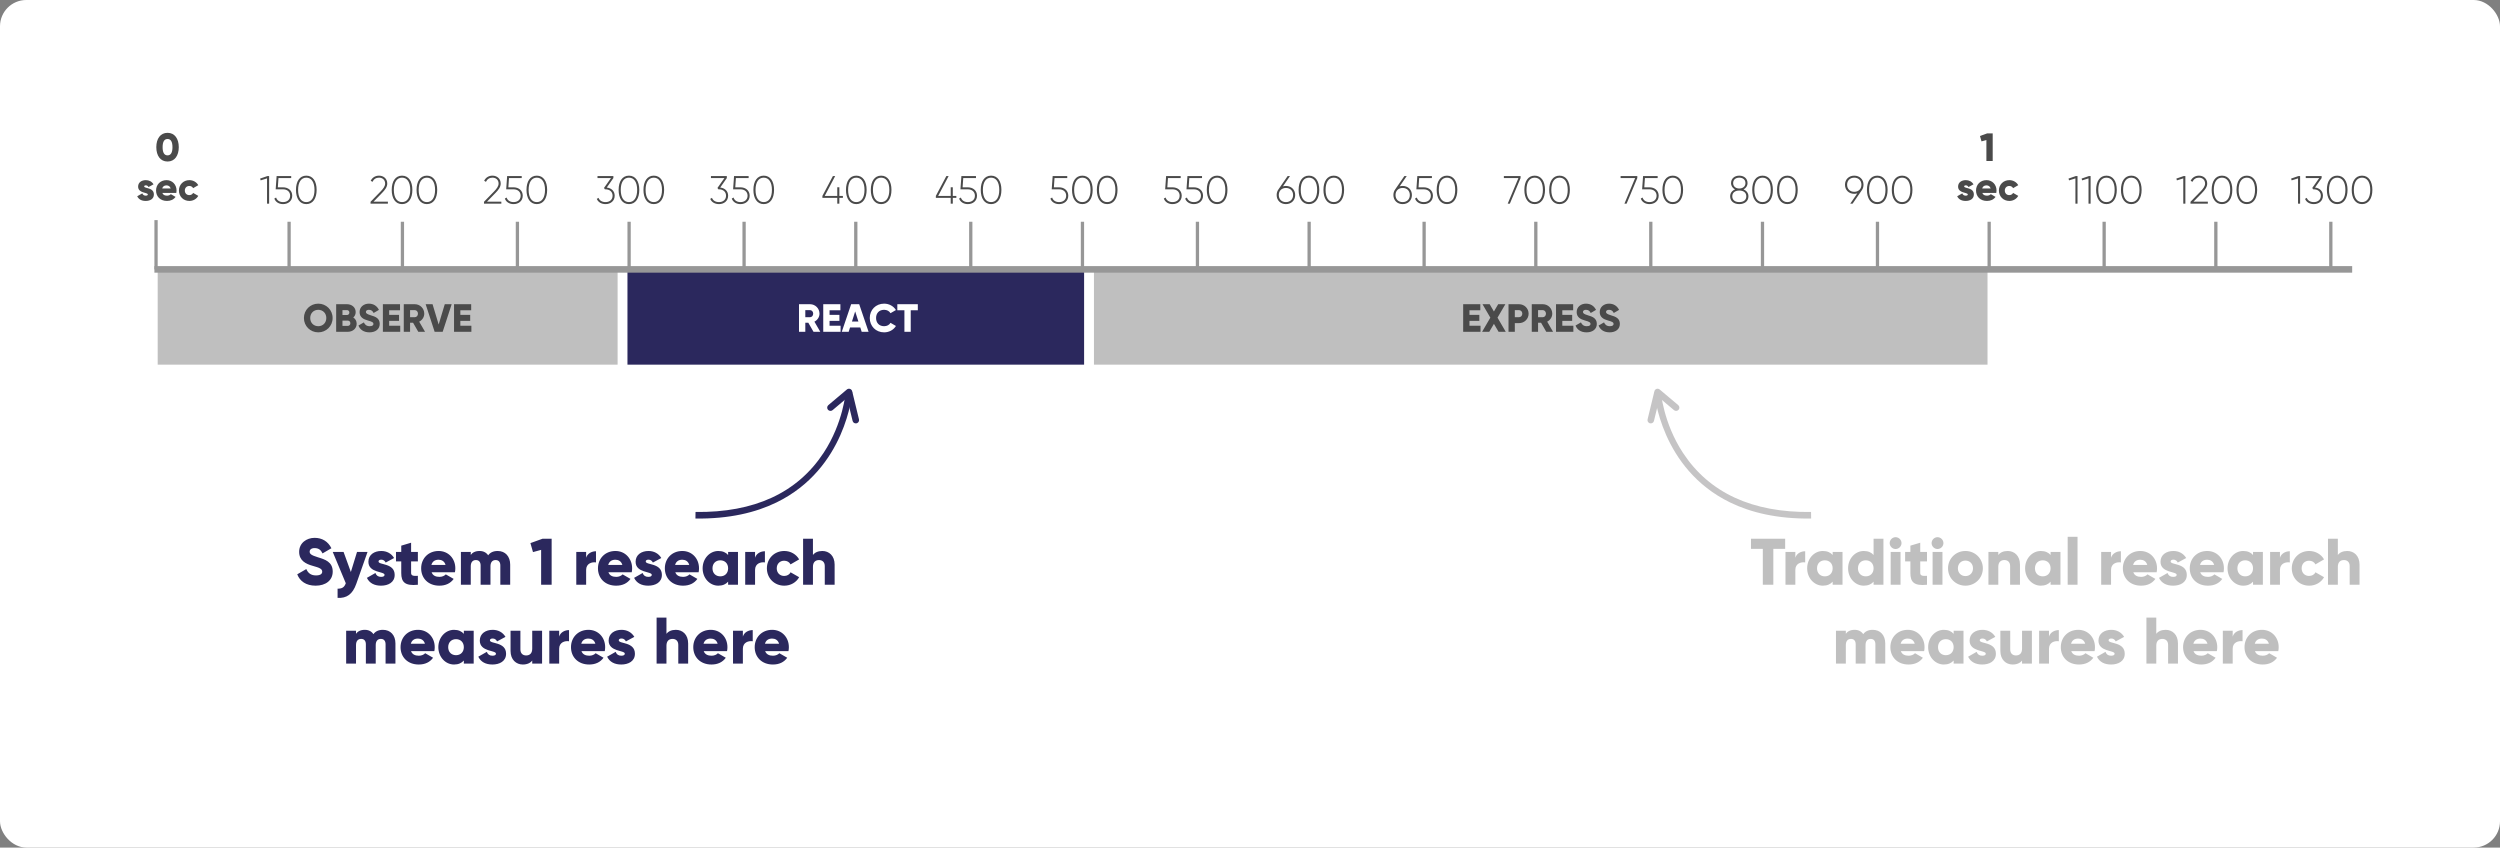<?xml version="1.0" encoding="UTF-8"?>
<svg width="761px" height="258px" viewBox="0 0 761 258" version="1.1" xmlns="http://www.w3.org/2000/svg" xmlns:xlink="http://www.w3.org/1999/xlink">
    <rect x="0" y="0" width="761" height="258" fill="#808080" stroke="none"/>
    <!-- Generator: Sketch 62 (91390) - https://sketch.com -->
    <title>Group 4</title>
    <desc>Created with Sketch.</desc>
    <g id="Page-1" stroke="none" stroke-width="1" fill="none" fill-rule="evenodd">
        <g id="Group-4">
            <rect id="Rectangle" fill="#FFFFFF" x="0" y="0" width="761" height="258" rx="8"></rect>
            <rect id="Rectangle" fill="#BFBFBF" x="48" y="82" width="140" height="29"></rect>
            <rect id="Rectangle" fill="#2B285D" x="191" y="82" width="139" height="29"></rect>
            <rect id="Rectangle" fill="#BFBFBF" x="333" y="82" width="272" height="29"></rect>
            <line x1="48" y1="82" x2="715" y2="82" id="Line" stroke="#979797" stroke-width="2" stroke-linecap="square"></line>
            <line x1="47.5" y1="81.5" x2="47.5" y2="67.5" id="Line-2" stroke="#979797" stroke-linecap="square"></line>
            <line x1="88" y1="82" x2="88" y2="68" id="Line-2-Copy" stroke="#979797" stroke-linecap="square"></line>
            <line x1="122.5" y1="82" x2="122.5" y2="68" id="Line-2-Copy-2" stroke="#979797" stroke-linecap="square"></line>
            <line x1="157.5" y1="82" x2="157.5" y2="68" id="Line-2-Copy-3" stroke="#979797" stroke-linecap="square"></line>
            <line x1="191.5" y1="82" x2="191.5" y2="68" id="Line-2-Copy-4" stroke="#979797" stroke-linecap="square"></line>
            <line x1="226.5" y1="82" x2="226.5" y2="68" id="Line-2-Copy-5" stroke="#979797" stroke-linecap="square"></line>
            <line x1="260.5" y1="82" x2="260.5" y2="68" id="Line-2-Copy-6" stroke="#979797" stroke-linecap="square"></line>
            <line x1="295.5" y1="82" x2="295.5" y2="68" id="Line-2-Copy-7" stroke="#979797" stroke-linecap="square"></line>
            <line x1="329.5" y1="82" x2="329.5" y2="68" id="Line-2-Copy-8" stroke="#979797" stroke-linecap="square"></line>
            <line x1="364.5" y1="82" x2="364.5" y2="68" id="Line-2-Copy-9" stroke="#979797" stroke-linecap="square"></line>
            <line x1="398.5" y1="82" x2="398.5" y2="68" id="Line-2-Copy-10" stroke="#979797" stroke-linecap="square"></line>
            <line x1="433.5" y1="82" x2="433.5" y2="68" id="Line-2-Copy-11" stroke="#979797" stroke-linecap="square"></line>
            <line x1="467.5" y1="82" x2="467.5" y2="68" id="Line-2-Copy-12" stroke="#979797" stroke-linecap="square"></line>
            <line x1="502.5" y1="82" x2="502.5" y2="68" id="Line-2-Copy-13" stroke="#979797" stroke-linecap="square"></line>
            <line x1="536.5" y1="82" x2="536.5" y2="68" id="Line-2-Copy-14" stroke="#979797" stroke-linecap="square"></line>
            <line x1="571.5" y1="82" x2="571.5" y2="68" id="Line-2-Copy-15" stroke="#979797" stroke-linecap="square"></line>
            <line x1="605.5" y1="82" x2="605.5" y2="68" id="Line-2-Copy-16" stroke="#979797" stroke-linecap="square"></line>
            <line x1="640.5" y1="82" x2="640.5" y2="68" id="Line-2-Copy-17" stroke="#979797" stroke-linecap="square"></line>
            <line x1="674.5" y1="82" x2="674.5" y2="68" id="Line-2-Copy-18" stroke="#979797" stroke-linecap="square"></line>
            <line x1="709.5" y1="82" x2="709.5" y2="68" id="Line-2-Copy-19" stroke="#979797" stroke-linecap="square"></line>
            <path d="M51,49.168 C53.172,49.168 54.42,47.392 54.42,44.8 C54.42,42.208 53.172,40.432 51,40.432 C48.828,40.432 47.58,42.208 47.58,44.8 C47.58,47.392 48.828,49.168 51,49.168 Z M51,47.296 C49.992,47.296 49.5,46.42 49.5,44.8 C49.5,43.18 49.992,42.304 51,42.304 C52.008,42.304 52.5,43.18 52.5,44.8 C52.5,46.42 52.008,47.296 51,47.296 Z M44.346,61.168 C45.642,61.168 46.842,60.58 46.842,59.2 C46.842,56.98 43.89,57.436 43.89,56.752 C43.89,56.536 44.082,56.416 44.394,56.416 C44.79,56.416 45.03,56.632 45.198,56.944 L46.734,56.116 C46.23,55.264 45.366,54.832 44.394,54.832 C43.146,54.832 42.042,55.492 42.042,56.8 C42.042,58.876 44.994,58.528 44.994,59.188 C44.994,59.428 44.778,59.56 44.346,59.56 C43.818,59.56 43.482,59.308 43.326,58.852 L41.766,59.74 C42.234,60.712 43.146,61.168 44.346,61.168 Z M50.826,61.168 C51.966,61.168 52.854,60.748 53.442,59.932 L52.002,59.104 C51.762,59.368 51.342,59.56 50.85,59.56 C50.19,59.56 49.638,59.344 49.41,58.72 L53.67,58.72 C53.718,58.492 53.742,58.252 53.742,58 C53.742,56.188 52.446,54.832 50.694,54.832 C48.798,54.832 47.502,56.212 47.502,58 C47.502,59.788 48.774,61.168 50.826,61.168 Z M51.954,57.376 L49.374,57.376 C49.542,56.764 49.998,56.428 50.682,56.428 C51.222,56.428 51.762,56.68 51.954,57.376 Z M57.642,61.168 C58.818,61.168 59.838,60.556 60.354,59.62 L58.782,58.72 C58.59,59.14 58.146,59.392 57.618,59.392 C56.838,59.392 56.262,58.828 56.262,58 C56.262,57.172 56.838,56.608 57.618,56.608 C58.146,56.608 58.578,56.86 58.782,57.28 L60.354,56.368 C59.838,55.444 58.806,54.832 57.642,54.832 C55.818,54.832 54.462,56.212 54.462,58 C54.462,59.788 55.818,61.168 57.642,61.168 Z" id="0sec" fill="#4A4A4A" fill-rule="nonzero"></path>
            <path d="M81.922,62 L81.922,53.6 L81.382,53.6 L79.186,54.356 L79.342,54.908 L81.286,54.296 L81.286,62 L81.922,62 Z M86.158,62.132 C87.67,62.132 88.954,61.196 88.954,59.576 C88.954,57.956 87.67,57.02 86.158,57.02 L84.574,57.02 L84.766,54.2 L88.642,54.2 L88.642,53.6 L84.202,53.6 L83.914,57.632 L86.158,57.632 C87.406,57.632 88.318,58.364 88.318,59.576 C88.318,60.788 87.406,61.52 86.158,61.52 C85.126,61.52 84.322,61.028 84.046,60.128 L83.506,60.44 C83.89,61.544 84.958,62.132 86.158,62.132 Z M93.238,62.132 C95.254,62.132 96.382,60.392 96.382,57.8 C96.382,55.208 95.254,53.468 93.238,53.468 C91.222,53.468 90.094,55.208 90.094,57.8 C90.094,60.392 91.222,62.132 93.238,62.132 Z M93.238,61.52 C91.678,61.52 90.742,60.152 90.742,57.8 C90.742,55.448 91.678,54.08 93.238,54.08 C94.798,54.08 95.734,55.448 95.734,57.8 C95.734,60.152 94.798,61.52 93.238,61.52 Z" id="150" fill="#4A4A4A" fill-rule="nonzero"></path>
            <path d="M118.074,62 L118.074,61.388 L113.706,61.388 L116.31,58.712 C117.162,57.848 117.882,56.924 117.882,55.88 C117.882,54.32 116.67,53.468 115.386,53.468 C114.294,53.468 113.346,53.996 112.842,55.028 L113.382,55.352 C113.778,54.512 114.474,54.08 115.386,54.08 C116.406,54.08 117.234,54.728 117.234,55.88 C117.234,56.708 116.61,57.5 115.878,58.256 L112.794,61.424 L112.794,62 L118.074,62 Z M122.382,62.132 C124.398,62.132 125.526,60.392 125.526,57.8 C125.526,55.208 124.398,53.468 122.382,53.468 C120.366,53.468 119.238,55.208 119.238,57.8 C119.238,60.392 120.366,62.132 122.382,62.132 Z M122.382,61.52 C120.822,61.52 119.886,60.152 119.886,57.8 C119.886,55.448 120.822,54.08 122.382,54.08 C123.942,54.08 124.878,55.448 124.878,57.8 C124.878,60.152 123.942,61.52 122.382,61.52 Z M129.942,62.132 C131.958,62.132 133.086,60.392 133.086,57.8 C133.086,55.208 131.958,53.468 129.942,53.468 C127.926,53.468 126.798,55.208 126.798,57.8 C126.798,60.392 127.926,62.132 129.942,62.132 Z M129.942,61.52 C128.382,61.52 127.446,60.152 127.446,57.8 C127.446,55.448 128.382,54.08 129.942,54.08 C131.502,54.08 132.438,55.448 132.438,57.8 C132.438,60.152 131.502,61.52 129.942,61.52 Z" id="200" fill="#4A4A4A" fill-rule="nonzero"></path>
            <path d="M152.608,62 L152.608,61.388 L148.24,61.388 L150.844,58.712 C151.696,57.848 152.416,56.924 152.416,55.88 C152.416,54.32 151.204,53.468 149.92,53.468 C148.828,53.468 147.88,53.996 147.376,55.028 L147.916,55.352 C148.312,54.512 149.008,54.08 149.92,54.08 C150.94,54.08 151.768,54.728 151.768,55.88 C151.768,56.708 151.144,57.5 150.412,58.256 L147.328,61.424 L147.328,62 L152.608,62 Z M156.328,62.132 C157.84,62.132 159.124,61.196 159.124,59.576 C159.124,57.956 157.84,57.02 156.328,57.02 L154.744,57.02 L154.936,54.2 L158.812,54.2 L158.812,53.6 L154.372,53.6 L154.084,57.632 L156.328,57.632 C157.576,57.632 158.488,58.364 158.488,59.576 C158.488,60.788 157.576,61.52 156.328,61.52 C155.296,61.52 154.492,61.028 154.216,60.128 L153.676,60.44 C154.06,61.544 155.128,62.132 156.328,62.132 Z M163.408,62.132 C165.424,62.132 166.552,60.392 166.552,57.8 C166.552,55.208 165.424,53.468 163.408,53.468 C161.392,53.468 160.264,55.208 160.264,57.8 C160.264,60.392 161.392,62.132 163.408,62.132 Z M163.408,61.52 C161.848,61.52 160.912,60.152 160.912,57.8 C160.912,55.448 161.848,54.08 163.408,54.08 C164.968,54.08 165.904,55.448 165.904,57.8 C165.904,60.152 164.968,61.52 163.408,61.52 Z" id="250" fill="#4A4A4A" fill-rule="nonzero"></path>
            <path d="M184.338,62.132 C185.826,62.132 187.11,61.196 187.11,59.576 C187.11,58.1 186.03,57.224 184.698,57.092 L186.714,54.2 L186.714,53.6 L181.878,53.6 L181.878,54.2 L185.982,54.2 L183.858,57.212 L184.134,57.632 L184.314,57.632 C185.562,57.632 186.474,58.364 186.474,59.576 C186.474,60.788 185.562,61.52 184.338,61.52 C183.282,61.52 182.502,61.064 182.19,60.224 L181.662,60.536 C182.07,61.568 183.114,62.132 184.338,62.132 Z M191.454,62.132 C193.47,62.132 194.598,60.392 194.598,57.8 C194.598,55.208 193.47,53.468 191.454,53.468 C189.438,53.468 188.31,55.208 188.31,57.8 C188.31,60.392 189.438,62.132 191.454,62.132 Z M191.454,61.52 C189.894,61.52 188.958,60.152 188.958,57.8 C188.958,55.448 189.894,54.08 191.454,54.08 C193.014,54.08 193.95,55.448 193.95,57.8 C193.95,60.152 193.014,61.52 191.454,61.52 Z M199.014,62.132 C201.03,62.132 202.158,60.392 202.158,57.8 C202.158,55.208 201.03,53.468 199.014,53.468 C196.998,53.468 195.87,55.208 195.87,57.8 C195.87,60.392 196.998,62.132 199.014,62.132 Z M199.014,61.52 C197.454,61.52 196.518,60.152 196.518,57.8 C196.518,55.448 197.454,54.08 199.014,54.08 C200.574,54.08 201.51,55.448 201.51,57.8 C201.51,60.152 200.574,61.52 199.014,61.52 Z" id="300" fill="#4A4A4A" fill-rule="nonzero"></path>
            <path d="M218.872,62.132 C220.36,62.132 221.644,61.196 221.644,59.576 C221.644,58.1 220.564,57.224 219.232,57.092 L221.248,54.2 L221.248,53.6 L216.412,53.6 L216.412,54.2 L220.516,54.2 L218.392,57.212 L218.668,57.632 L218.848,57.632 C220.096,57.632 221.008,58.364 221.008,59.576 C221.008,60.788 220.096,61.52 218.872,61.52 C217.816,61.52 217.036,61.064 216.724,60.224 L216.196,60.536 C216.604,61.568 217.648,62.132 218.872,62.132 Z M225.4,62.132 C226.912,62.132 228.196,61.196 228.196,59.576 C228.196,57.956 226.912,57.02 225.4,57.02 L223.816,57.02 L224.008,54.2 L227.884,54.2 L227.884,53.6 L223.444,53.6 L223.156,57.632 L225.4,57.632 C226.648,57.632 227.56,58.364 227.56,59.576 C227.56,60.788 226.648,61.52 225.4,61.52 C224.368,61.52 223.564,61.028 223.288,60.128 L222.748,60.44 C223.132,61.544 224.2,62.132 225.4,62.132 Z M232.48,62.132 C234.496,62.132 235.624,60.392 235.624,57.8 C235.624,55.208 234.496,53.468 232.48,53.468 C230.464,53.468 229.336,55.208 229.336,57.8 C229.336,60.392 230.464,62.132 232.48,62.132 Z M232.48,61.52 C230.92,61.52 229.984,60.152 229.984,57.8 C229.984,55.448 230.92,54.08 232.48,54.08 C234.04,54.08 234.976,55.448 234.976,57.8 C234.976,60.152 234.04,61.52 232.48,61.52 Z" id="350" fill="#4A4A4A" fill-rule="nonzero"></path>
            <path d="M255.498,62 L255.498,60.236 L256.578,60.236 L256.578,59.636 L255.498,59.636 L255.498,56.996 L254.862,56.996 L254.862,59.636 L251.046,59.636 L254.226,53.6 L253.53,53.6 L250.338,59.636 L250.338,60.236 L254.862,60.236 L254.862,62 L255.498,62 Z M260.658,62.132 C262.674,62.132 263.802,60.392 263.802,57.8 C263.802,55.208 262.674,53.468 260.658,53.468 C258.642,53.468 257.514,55.208 257.514,57.8 C257.514,60.392 258.642,62.132 260.658,62.132 Z M260.658,61.52 C259.098,61.52 258.162,60.152 258.162,57.8 C258.162,55.448 259.098,54.08 260.658,54.08 C262.218,54.08 263.154,55.448 263.154,57.8 C263.154,60.152 262.218,61.52 260.658,61.52 Z M268.218,62.132 C270.234,62.132 271.362,60.392 271.362,57.8 C271.362,55.208 270.234,53.468 268.218,53.468 C266.202,53.468 265.074,55.208 265.074,57.8 C265.074,60.392 266.202,62.132 268.218,62.132 Z M268.218,61.52 C266.658,61.52 265.722,60.152 265.722,57.8 C265.722,55.448 266.658,54.08 268.218,54.08 C269.778,54.08 270.714,55.448 270.714,57.8 C270.714,60.152 269.778,61.52 268.218,61.52 Z" id="400" fill="#4A4A4A" fill-rule="nonzero"></path>
            <path d="M290.032,62 L290.032,60.236 L291.112,60.236 L291.112,59.636 L290.032,59.636 L290.032,56.996 L289.396,56.996 L289.396,59.636 L285.58,59.636 L288.76,53.6 L288.064,53.6 L284.872,59.636 L284.872,60.236 L289.396,60.236 L289.396,62 L290.032,62 Z M294.604,62.132 C296.116,62.132 297.4,61.196 297.4,59.576 C297.4,57.956 296.116,57.02 294.604,57.02 L293.02,57.02 L293.212,54.2 L297.088,54.2 L297.088,53.6 L292.648,53.6 L292.36,57.632 L294.604,57.632 C295.852,57.632 296.764,58.364 296.764,59.576 C296.764,60.788 295.852,61.52 294.604,61.52 C293.572,61.52 292.768,61.028 292.492,60.128 L291.952,60.44 C292.336,61.544 293.404,62.132 294.604,62.132 Z M301.684,62.132 C303.7,62.132 304.828,60.392 304.828,57.8 C304.828,55.208 303.7,53.468 301.684,53.468 C299.668,53.468 298.54,55.208 298.54,57.8 C298.54,60.392 299.668,62.132 301.684,62.132 Z M301.684,61.52 C300.124,61.52 299.188,60.152 299.188,57.8 C299.188,55.448 300.124,54.08 301.684,54.08 C303.244,54.08 304.18,55.448 304.18,57.8 C304.18,60.152 303.244,61.52 301.684,61.52 Z" id="450" fill="#4A4A4A" fill-rule="nonzero"></path>
            <path d="M322.386,62.132 C323.898,62.132 325.182,61.196 325.182,59.576 C325.182,57.956 323.898,57.02 322.386,57.02 L320.802,57.02 L320.994,54.2 L324.87,54.2 L324.87,53.6 L320.43,53.6 L320.142,57.632 L322.386,57.632 C323.634,57.632 324.546,58.364 324.546,59.576 C324.546,60.788 323.634,61.52 322.386,61.52 C321.354,61.52 320.55,61.028 320.274,60.128 L319.734,60.44 C320.118,61.544 321.186,62.132 322.386,62.132 Z M329.466,62.132 C331.482,62.132 332.61,60.392 332.61,57.8 C332.61,55.208 331.482,53.468 329.466,53.468 C327.45,53.468 326.322,55.208 326.322,57.8 C326.322,60.392 327.45,62.132 329.466,62.132 Z M329.466,61.52 C327.906,61.52 326.97,60.152 326.97,57.8 C326.97,55.448 327.906,54.08 329.466,54.08 C331.026,54.08 331.962,55.448 331.962,57.8 C331.962,60.152 331.026,61.52 329.466,61.52 Z M337.026,62.132 C339.042,62.132 340.17,60.392 340.17,57.8 C340.17,55.208 339.042,53.468 337.026,53.468 C335.01,53.468 333.882,55.208 333.882,57.8 C333.882,60.392 335.01,62.132 337.026,62.132 Z M337.026,61.52 C335.466,61.52 334.53,60.152 334.53,57.8 C334.53,55.448 335.466,54.08 337.026,54.08 C338.586,54.08 339.522,55.448 339.522,57.8 C339.522,60.152 338.586,61.52 337.026,61.52 Z" id="500" fill="#4A4A4A" fill-rule="nonzero"></path>
            <path d="M356.92,62.132 C358.432,62.132 359.716,61.196 359.716,59.576 C359.716,57.956 358.432,57.02 356.92,57.02 L355.336,57.02 L355.528,54.2 L359.404,54.2 L359.404,53.6 L354.964,53.6 L354.676,57.632 L356.92,57.632 C358.168,57.632 359.08,58.364 359.08,59.576 C359.08,60.788 358.168,61.52 356.92,61.52 C355.888,61.52 355.084,61.028 354.808,60.128 L354.268,60.44 C354.652,61.544 355.72,62.132 356.92,62.132 Z M363.412,62.132 C364.924,62.132 366.208,61.196 366.208,59.576 C366.208,57.956 364.924,57.02 363.412,57.02 L361.828,57.02 L362.02,54.2 L365.896,54.2 L365.896,53.6 L361.456,53.6 L361.168,57.632 L363.412,57.632 C364.66,57.632 365.572,58.364 365.572,59.576 C365.572,60.788 364.66,61.52 363.412,61.52 C362.38,61.52 361.576,61.028 361.3,60.128 L360.76,60.44 C361.144,61.544 362.212,62.132 363.412,62.132 Z M370.492,62.132 C372.508,62.132 373.636,60.392 373.636,57.8 C373.636,55.208 372.508,53.468 370.492,53.468 C368.476,53.468 367.348,55.208 367.348,57.8 C367.348,60.392 368.476,62.132 370.492,62.132 Z M370.492,61.52 C368.932,61.52 367.996,60.152 367.996,57.8 C367.996,55.448 368.932,54.08 370.492,54.08 C372.052,54.08 372.988,55.448 372.988,57.8 C372.988,60.152 372.052,61.52 370.492,61.52 Z" id="550" fill="#4A4A4A" fill-rule="nonzero"></path>
            <path d="M391.434,62.132 C393.066,62.132 394.254,61.004 394.254,59.372 C394.254,57.728 393.066,56.6 391.434,56.6 C391.11,56.6 390.81,56.648 390.522,56.732 L392.67,53.6 L391.95,53.6 L389.13,57.692 C388.806,58.148 388.614,58.712 388.614,59.372 C388.614,61.004 389.802,62.132 391.434,62.132 Z M391.434,61.52 C390.102,61.52 389.262,60.62 389.262,59.372 C389.262,58.112 390.102,57.212 391.434,57.212 C392.766,57.212 393.618,58.112 393.618,59.372 C393.618,60.62 392.766,61.52 391.434,61.52 Z M398.442,62.132 C400.458,62.132 401.586,60.392 401.586,57.8 C401.586,55.208 400.458,53.468 398.442,53.468 C396.426,53.468 395.298,55.208 395.298,57.8 C395.298,60.392 396.426,62.132 398.442,62.132 Z M398.442,61.52 C396.882,61.52 395.946,60.152 395.946,57.8 C395.946,55.448 396.882,54.08 398.442,54.08 C400.002,54.08 400.938,55.448 400.938,57.8 C400.938,60.152 400.002,61.52 398.442,61.52 Z M406.002,62.132 C408.018,62.132 409.146,60.392 409.146,57.8 C409.146,55.208 408.018,53.468 406.002,53.468 C403.986,53.468 402.858,55.208 402.858,57.8 C402.858,60.392 403.986,62.132 406.002,62.132 Z M406.002,61.52 C404.442,61.52 403.506,60.152 403.506,57.8 C403.506,55.448 404.442,54.08 406.002,54.08 C407.562,54.08 408.498,55.448 408.498,57.8 C408.498,60.152 407.562,61.52 406.002,61.52 Z" id="600" fill="#4A4A4A" fill-rule="nonzero"></path>
            <path d="M426.968,62.132 C428.6,62.132 429.788,61.004 429.788,59.372 C429.788,57.728 428.6,56.6 426.968,56.6 C426.644,56.6 426.344,56.648 426.056,56.732 L428.204,53.6 L427.484,53.6 L424.664,57.692 C424.34,58.148 424.148,58.712 424.148,59.372 C424.148,61.004 425.336,62.132 426.968,62.132 Z M426.968,61.52 C425.636,61.52 424.796,60.62 424.796,59.372 C424.796,58.112 425.636,57.212 426.968,57.212 C428.3,57.212 429.152,58.112 429.152,59.372 C429.152,60.62 428.3,61.52 426.968,61.52 Z M433.388,62.132 C434.9,62.132 436.184,61.196 436.184,59.576 C436.184,57.956 434.9,57.02 433.388,57.02 L431.804,57.02 L431.996,54.2 L435.872,54.2 L435.872,53.6 L431.432,53.6 L431.144,57.632 L433.388,57.632 C434.636,57.632 435.548,58.364 435.548,59.576 C435.548,60.788 434.636,61.52 433.388,61.52 C432.356,61.52 431.552,61.028 431.276,60.128 L430.736,60.44 C431.12,61.544 432.188,62.132 433.388,62.132 Z M440.468,62.132 C442.484,62.132 443.612,60.392 443.612,57.8 C443.612,55.208 442.484,53.468 440.468,53.468 C438.452,53.468 437.324,55.208 437.324,57.8 C437.324,60.392 438.452,62.132 440.468,62.132 Z M440.468,61.52 C438.908,61.52 437.972,60.152 437.972,57.8 C437.972,55.448 438.908,54.08 440.468,54.08 C442.028,54.08 442.964,55.448 442.964,57.8 C442.964,60.152 442.028,61.52 440.468,61.52 Z" id="650" fill="#4A4A4A" fill-rule="nonzero"></path>
            <path d="M459.6,62 L462.864,54.2 L462.864,53.6 L457.776,53.6 L457.776,54.2 L462.204,54.2 L458.94,62 L459.6,62 Z M467.16,62.132 C469.176,62.132 470.304,60.392 470.304,57.8 C470.304,55.208 469.176,53.468 467.16,53.468 C465.144,53.468 464.016,55.208 464.016,57.8 C464.016,60.392 465.144,62.132 467.16,62.132 Z M467.16,61.52 C465.6,61.52 464.664,60.152 464.664,57.8 C464.664,55.448 465.6,54.08 467.16,54.08 C468.72,54.08 469.656,55.448 469.656,57.8 C469.656,60.152 468.72,61.52 467.16,61.52 Z M474.72,62.132 C476.736,62.132 477.864,60.392 477.864,57.8 C477.864,55.208 476.736,53.468 474.72,53.468 C472.704,53.468 471.576,55.208 471.576,57.8 C471.576,60.392 472.704,62.132 474.72,62.132 Z M474.72,61.52 C473.16,61.52 472.224,60.152 472.224,57.8 C472.224,55.448 473.16,54.08 474.72,54.08 C476.28,54.08 477.216,55.448 477.216,57.8 C477.216,60.152 476.28,61.52 474.72,61.52 Z" id="700" fill="#4A4A4A" fill-rule="nonzero"></path>
            <path d="M495.134,62 L498.398,54.2 L498.398,53.6 L493.31,53.6 L493.31,54.2 L497.738,54.2 L494.474,62 L495.134,62 Z M502.106,62.132 C503.618,62.132 504.902,61.196 504.902,59.576 C504.902,57.956 503.618,57.02 502.106,57.02 L500.522,57.02 L500.714,54.2 L504.59,54.2 L504.59,53.6 L500.15,53.6 L499.862,57.632 L502.106,57.632 C503.354,57.632 504.266,58.364 504.266,59.576 C504.266,60.788 503.354,61.52 502.106,61.52 C501.074,61.52 500.27,61.028 499.994,60.128 L499.454,60.44 C499.838,61.544 500.906,62.132 502.106,62.132 Z M509.186,62.132 C511.202,62.132 512.33,60.392 512.33,57.8 C512.33,55.208 511.202,53.468 509.186,53.468 C507.17,53.468 506.042,55.208 506.042,57.8 C506.042,60.392 507.17,62.132 509.186,62.132 Z M509.186,61.52 C507.626,61.52 506.69,60.152 506.69,57.8 C506.69,55.448 507.626,54.08 509.186,54.08 C510.746,54.08 511.682,55.448 511.682,57.8 C511.682,60.152 510.746,61.52 509.186,61.52 Z" id="750" fill="#4A4A4A" fill-rule="nonzero"></path>
            <path d="M529.44,62.132 C531.012,62.132 532.224,61.28 532.224,59.756 C532.224,58.772 531.624,58.016 530.724,57.656 C531.444,57.296 531.948,56.624 531.948,55.736 C531.948,54.248 530.76,53.468 529.44,53.468 C528.12,53.468 526.932,54.248 526.932,55.736 C526.932,56.624 527.436,57.296 528.156,57.656 C527.256,58.016 526.656,58.772 526.656,59.756 C526.656,61.28 527.868,62.132 529.44,62.132 Z M529.44,57.38 C528.384,57.38 527.568,56.768 527.568,55.736 C527.568,54.656 528.384,54.08 529.44,54.08 C530.496,54.08 531.312,54.656 531.312,55.736 C531.312,56.768 530.496,57.38 529.44,57.38 Z M529.44,61.52 C528.132,61.52 527.304,60.872 527.304,59.756 C527.304,58.652 528.132,58.004 529.44,58.004 C530.748,58.004 531.576,58.652 531.576,59.756 C531.576,60.872 530.748,61.52 529.44,61.52 Z M536.52,62.132 C538.536,62.132 539.664,60.392 539.664,57.8 C539.664,55.208 538.536,53.468 536.52,53.468 C534.504,53.468 533.376,55.208 533.376,57.8 C533.376,60.392 534.504,62.132 536.52,62.132 Z M536.52,61.52 C534.96,61.52 534.024,60.152 534.024,57.8 C534.024,55.448 534.96,54.08 536.52,54.08 C538.08,54.08 539.016,55.448 539.016,57.8 C539.016,60.152 538.08,61.52 536.52,61.52 Z M544.08,62.132 C546.096,62.132 547.224,60.392 547.224,57.8 C547.224,55.208 546.096,53.468 544.08,53.468 C542.064,53.468 540.936,55.208 540.936,57.8 C540.936,60.392 542.064,62.132 544.08,62.132 Z M544.08,61.52 C542.52,61.52 541.584,60.152 541.584,57.8 C541.584,55.448 542.52,54.08 544.08,54.08 C545.64,54.08 546.576,55.448 546.576,57.8 C546.576,60.152 545.64,61.52 544.08,61.52 Z" id="800" fill="#4A4A4A" fill-rule="nonzero"></path>
            <path d="M563.93,62 L566.738,57.908 C567.062,57.452 567.254,56.888 567.254,56.228 C567.254,54.596 566.066,53.468 564.434,53.468 C562.802,53.468 561.614,54.596 561.614,56.228 C561.614,57.872 562.802,59 564.434,59 C564.758,59 565.07,58.952 565.358,58.868 L563.21,62 L563.93,62 Z M564.434,58.388 C563.102,58.388 562.262,57.488 562.262,56.228 C562.262,54.98 563.102,54.08 564.434,54.08 C565.766,54.08 566.618,54.98 566.618,56.228 C566.618,57.488 565.766,58.388 564.434,58.388 Z M571.442,62.132 C573.458,62.132 574.586,60.392 574.586,57.8 C574.586,55.208 573.458,53.468 571.442,53.468 C569.426,53.468 568.298,55.208 568.298,57.8 C568.298,60.392 569.426,62.132 571.442,62.132 Z M571.442,61.52 C569.882,61.52 568.946,60.152 568.946,57.8 C568.946,55.448 569.882,54.08 571.442,54.08 C573.002,54.08 573.938,55.448 573.938,57.8 C573.938,60.152 573.002,61.52 571.442,61.52 Z M579.002,62.132 C581.018,62.132 582.146,60.392 582.146,57.8 C582.146,55.208 581.018,53.468 579.002,53.468 C576.986,53.468 575.858,55.208 575.858,57.8 C575.858,60.392 576.986,62.132 579.002,62.132 Z M579.002,61.52 C577.442,61.52 576.506,60.152 576.506,57.8 C576.506,55.448 577.442,54.08 579.002,54.08 C580.562,54.08 581.498,55.448 581.498,57.8 C581.498,60.152 580.562,61.52 579.002,61.52 Z" id="900" fill="#4A4A4A" fill-rule="nonzero"></path>
            <path d="M606.578,49 L606.578,40.6 L604.898,40.6 L602.702,41.392 L603.17,43.036 L604.658,42.628 L604.658,49 L606.578,49 Z M598.346,61.168 C599.642,61.168 600.842,60.58 600.842,59.2 C600.842,56.98 597.89,57.436 597.89,56.752 C597.89,56.536 598.082,56.416 598.394,56.416 C598.79,56.416 599.03,56.632 599.198,56.944 L600.734,56.116 C600.23,55.264 599.366,54.832 598.394,54.832 C597.146,54.832 596.042,55.492 596.042,56.8 C596.042,58.876 598.994,58.528 598.994,59.188 C598.994,59.428 598.778,59.56 598.346,59.56 C597.818,59.56 597.482,59.308 597.326,58.852 L595.766,59.74 C596.234,60.712 597.146,61.168 598.346,61.168 Z M604.826,61.168 C605.966,61.168 606.854,60.748 607.442,59.932 L606.002,59.104 C605.762,59.368 605.342,59.56 604.85,59.56 C604.19,59.56 603.638,59.344 603.41,58.72 L607.67,58.72 C607.718,58.492 607.742,58.252 607.742,58 C607.742,56.188 606.446,54.832 604.694,54.832 C602.798,54.832 601.502,56.212 601.502,58 C601.502,59.788 602.774,61.168 604.826,61.168 Z M605.954,57.376 L603.374,57.376 C603.542,56.764 603.998,56.428 604.682,56.428 C605.222,56.428 605.762,56.68 605.954,57.376 Z M611.642,61.168 C612.818,61.168 613.838,60.556 614.354,59.62 L612.782,58.72 C612.59,59.14 612.146,59.392 611.618,59.392 C610.838,59.392 610.262,58.828 610.262,58 C610.262,57.172 610.838,56.608 611.618,56.608 C612.146,56.608 612.578,56.86 612.782,57.28 L614.354,56.368 C613.838,55.444 612.806,54.832 611.642,54.832 C609.818,54.832 608.462,56.212 608.462,58 C608.462,59.788 609.818,61.168 611.642,61.168 Z" id="1sec" fill="#4A4A4A" fill-rule="nonzero"></path>
            <path d="M632.396,62 L632.396,53.6 L631.856,53.6 L629.66,54.356 L629.816,54.908 L631.76,54.296 L631.76,62 L632.396,62 Z M636.38,62 L636.38,53.6 L635.84,53.6 L633.644,54.356 L633.8,54.908 L635.744,54.296 L635.744,62 L636.38,62 Z M641.204,62.132 C643.22,62.132 644.348,60.392 644.348,57.8 C644.348,55.208 643.22,53.468 641.204,53.468 C639.188,53.468 638.06,55.208 638.06,57.8 C638.06,60.392 639.188,62.132 641.204,62.132 Z M641.204,61.52 C639.644,61.52 638.708,60.152 638.708,57.8 C638.708,55.448 639.644,54.08 641.204,54.08 C642.764,54.08 643.7,55.448 643.7,57.8 C643.7,60.152 642.764,61.52 641.204,61.52 Z M648.764,62.132 C650.78,62.132 651.908,60.392 651.908,57.8 C651.908,55.208 650.78,53.468 648.764,53.468 C646.748,53.468 645.62,55.208 645.62,57.8 C645.62,60.392 646.748,62.132 648.764,62.132 Z M648.764,61.52 C647.204,61.52 646.268,60.152 646.268,57.8 C646.268,55.448 647.204,54.08 648.764,54.08 C650.324,54.08 651.26,55.448 651.26,57.8 C651.26,60.152 650.324,61.52 648.764,61.52 Z" id="1100" fill="#4A4A4A" fill-rule="nonzero"></path>
            <path d="M665.226,62 L665.226,53.6 L664.686,53.6 L662.49,54.356 L662.646,54.908 L664.59,54.296 L664.59,62 L665.226,62 Z M672.066,62 L672.066,61.388 L667.698,61.388 L670.302,58.712 C671.154,57.848 671.874,56.924 671.874,55.88 C671.874,54.32 670.662,53.468 669.378,53.468 C668.286,53.468 667.338,53.996 666.834,55.028 L667.374,55.352 C667.77,54.512 668.466,54.08 669.378,54.08 C670.398,54.08 671.226,54.728 671.226,55.88 C671.226,56.708 670.602,57.5 669.87,58.256 L666.786,61.424 L666.786,62 L672.066,62 Z M676.374,62.132 C678.39,62.132 679.518,60.392 679.518,57.8 C679.518,55.208 678.39,53.468 676.374,53.468 C674.358,53.468 673.23,55.208 673.23,57.8 C673.23,60.392 674.358,62.132 676.374,62.132 Z M676.374,61.52 C674.814,61.52 673.878,60.152 673.878,57.8 C673.878,55.448 674.814,54.08 676.374,54.08 C677.934,54.08 678.87,55.448 678.87,57.8 C678.87,60.152 677.934,61.52 676.374,61.52 Z M683.934,62.132 C685.95,62.132 687.078,60.392 687.078,57.8 C687.078,55.208 685.95,53.468 683.934,53.468 C681.918,53.468 680.79,55.208 680.79,57.8 C680.79,60.392 681.918,62.132 683.934,62.132 Z M683.934,61.52 C682.374,61.52 681.438,60.152 681.438,57.8 C681.438,55.448 682.374,54.08 683.934,54.08 C685.494,54.08 686.43,55.448 686.43,57.8 C686.43,60.152 685.494,61.52 683.934,61.52 Z" id="1200" fill="#4A4A4A" fill-rule="nonzero"></path>
            <path d="M700.154,62 L700.154,53.6 L699.614,53.6 L697.418,54.356 L697.574,54.908 L699.518,54.296 L699.518,62 L700.154,62 Z M704.33,62.132 C705.818,62.132 707.102,61.196 707.102,59.576 C707.102,58.1 706.022,57.224 704.69,57.092 L706.706,54.2 L706.706,53.6 L701.87,53.6 L701.87,54.2 L705.974,54.2 L703.85,57.212 L704.126,57.632 L704.306,57.632 C705.554,57.632 706.466,58.364 706.466,59.576 C706.466,60.788 705.554,61.52 704.33,61.52 C703.274,61.52 702.494,61.064 702.182,60.224 L701.654,60.536 C702.062,61.568 703.106,62.132 704.33,62.132 Z M711.446,62.132 C713.462,62.132 714.59,60.392 714.59,57.8 C714.59,55.208 713.462,53.468 711.446,53.468 C709.43,53.468 708.302,55.208 708.302,57.8 C708.302,60.392 709.43,62.132 711.446,62.132 Z M711.446,61.52 C709.886,61.52 708.95,60.152 708.95,57.8 C708.95,55.448 709.886,54.08 711.446,54.08 C713.006,54.08 713.942,55.448 713.942,57.8 C713.942,60.152 713.006,61.52 711.446,61.52 Z M719.006,62.132 C721.022,62.132 722.15,60.392 722.15,57.8 C722.15,55.208 721.022,53.468 719.006,53.468 C716.99,53.468 715.862,55.208 715.862,57.8 C715.862,60.392 716.99,62.132 719.006,62.132 Z M719.006,61.52 C717.446,61.52 716.51,60.152 716.51,57.8 C716.51,55.448 717.446,54.08 719.006,54.08 C720.566,54.08 721.502,55.448 721.502,57.8 C721.502,60.152 720.566,61.52 719.006,61.52 Z" id="1300" fill="#4A4A4A" fill-rule="nonzero"></path>
            <path d="M96.88,101.168 C99.292,101.168 101.248,99.272 101.248,96.8 C101.248,94.328 99.292,92.432 96.88,92.432 C94.468,92.432 92.512,94.328 92.512,96.8 C92.512,99.272 94.468,101.168 96.88,101.168 Z M96.88,99.296 C95.512,99.296 94.432,98.3 94.432,96.8 C94.432,95.3 95.512,94.304 96.88,94.304 C98.248,94.304 99.328,95.3 99.328,96.8 C99.328,98.3 98.248,99.296 96.88,99.296 Z M105.856,101 C107.356,101 108.568,100.028 108.568,98.54 C108.568,97.688 108.16,97.04 107.536,96.644 C107.992,96.248 108.268,95.696 108.268,95 C108.268,93.548 107.08,92.6 105.616,92.6 L102.328,92.6 L102.328,101 L105.856,101 Z M105.616,95.888 L104.248,95.888 L104.248,94.4 L105.616,94.4 C106.06,94.4 106.348,94.712 106.348,95.144 C106.348,95.576 106.048,95.888 105.616,95.888 Z M105.856,99.2 L104.248,99.2 L104.248,97.592 L105.856,97.592 C106.336,97.592 106.648,97.928 106.648,98.396 C106.648,98.864 106.336,99.2 105.856,99.2 Z M112.468,101.168 C114.292,101.168 115.588,100.208 115.588,98.588 C115.588,96.812 114.16,96.368 112.888,95.984 C111.58,95.588 111.376,95.324 111.376,94.94 C111.376,94.604 111.676,94.304 112.276,94.304 C113.044,94.304 113.44,94.676 113.728,95.276 L115.348,94.328 C114.736,93.092 113.656,92.432 112.276,92.432 C110.824,92.432 109.456,93.368 109.456,94.988 C109.456,96.596 110.68,97.196 111.928,97.544 C113.188,97.892 113.668,98.096 113.668,98.612 C113.668,98.936 113.44,99.296 112.528,99.296 C111.58,99.296 111.064,98.828 110.764,98.132 L109.108,99.092 C109.576,100.328 110.704,101.168 112.468,101.168 Z M121.828,101 L121.828,99.152 L118.468,99.152 L118.468,97.664 L121.468,97.664 L121.468,95.84 L118.468,95.84 L118.468,94.448 L121.768,94.448 L121.768,92.6 L116.548,92.6 L116.548,101 L121.828,101 Z M124.828,101 L124.828,98.24 L125.74,98.24 L127.324,101 L129.388,101 L127.6,97.916 C128.524,97.448 129.148,96.512 129.148,95.48 C129.148,93.884 127.864,92.6 126.268,92.6 L122.908,92.6 L122.908,101 L124.828,101 Z M126.268,96.56 L124.828,96.56 L124.828,94.4 L126.268,94.4 C126.796,94.4 127.228,94.868 127.228,95.48 C127.228,96.092 126.796,96.56 126.268,96.56 Z M134.752,101 L137.488,92.6 L135.388,92.6 L133.528,98.78 L131.668,92.6 L129.568,92.6 L132.304,101 L134.752,101 Z M143.488,101 L143.488,99.152 L140.128,99.152 L140.128,97.664 L143.128,97.664 L143.128,95.84 L140.128,95.84 L140.128,94.448 L143.428,94.448 L143.428,92.6 L138.208,92.6 L138.208,101 L143.488,101 Z" id="OBSERVE" fill="#4A4A4A" fill-rule="nonzero"></path>
            <path d="M245.136,101 L245.136,98.24 L246.048,98.24 L247.632,101 L249.696,101 L247.908,97.916 C248.832,97.448 249.456,96.512 249.456,95.48 C249.456,93.884 248.172,92.6 246.576,92.6 L243.216,92.6 L243.216,101 L245.136,101 Z M246.576,96.56 L245.136,96.56 L245.136,94.4 L246.576,94.4 C247.104,94.4 247.536,94.868 247.536,95.48 C247.536,96.092 247.104,96.56 246.576,96.56 Z M255.876,101 L255.876,99.152 L252.516,99.152 L252.516,97.664 L255.516,97.664 L255.516,95.84 L252.516,95.84 L252.516,94.448 L255.816,94.448 L255.816,92.6 L250.596,92.6 L250.596,101 L255.876,101 Z M258.336,101 L258.756,99.68 L261.876,99.68 L262.296,101 L264.396,101 L261.54,92.6 L259.092,92.6 L256.236,101 L258.336,101 Z M261.3,97.88 L259.332,97.88 L260.316,94.796 L261.3,97.88 Z M269.124,101.168 C270.66,101.168 272.004,100.412 272.724,99.224 L271.068,98.264 C270.708,98.912 269.976,99.296 269.124,99.296 C267.636,99.296 266.676,98.3 266.676,96.8 C266.676,95.3 267.636,94.304 269.124,94.304 C269.976,94.304 270.696,94.688 271.068,95.336 L272.724,94.376 C271.992,93.188 270.648,92.432 269.124,92.432 C266.592,92.432 264.756,94.328 264.756,96.8 C264.756,99.272 266.592,101.168 269.124,101.168 Z M277.224,101 L277.224,94.448 L279.384,94.448 L279.384,92.6 L273.144,92.6 L273.144,94.448 L275.304,94.448 L275.304,101 L277.224,101 Z" id="REACT" fill="#FFFFFF" fill-rule="nonzero"></path>
            <path d="M450.67,101 L450.67,99.152 L447.31,99.152 L447.31,97.664 L450.31,97.664 L450.31,95.84 L447.31,95.84 L447.31,94.448 L450.61,94.448 L450.61,92.6 L445.39,92.6 L445.39,101 L450.67,101 Z M453.334,101 L454.75,98.576 L456.166,101 L458.35,101 L455.842,96.692 L458.23,92.6 L456.046,92.6 L454.75,94.82 L453.454,92.6 L451.27,92.6 L453.658,96.692 L451.15,101 L453.334,101 Z M461.11,101 L461.11,98.36 L462.37,98.36 C464.026,98.36 465.31,97.076 465.31,95.48 C465.31,93.884 464.026,92.6 462.37,92.6 L459.19,92.6 L459.19,101 L461.11,101 Z M462.37,96.56 L461.11,96.56 L461.11,94.4 L462.37,94.4 C462.958,94.4 463.39,94.868 463.39,95.48 C463.39,96.092 462.958,96.56 462.37,96.56 Z M468.19,101 L468.19,98.24 L469.102,98.24 L470.686,101 L472.75,101 L470.962,97.916 C471.886,97.448 472.51,96.512 472.51,95.48 C472.51,93.884 471.226,92.6 469.63,92.6 L466.27,92.6 L466.27,101 L468.19,101 Z M469.63,96.56 L468.19,96.56 L468.19,94.4 L469.63,94.4 C470.158,94.4 470.59,94.868 470.59,95.48 C470.59,96.092 470.158,96.56 469.63,96.56 Z M478.93,101 L478.93,99.152 L475.57,99.152 L475.57,97.664 L478.57,97.664 L478.57,95.84 L475.57,95.84 L475.57,94.448 L478.87,94.448 L478.87,92.6 L473.65,92.6 L473.65,101 L478.93,101 Z M482.95,101.168 C484.774,101.168 486.07,100.208 486.07,98.588 C486.07,96.812 484.642,96.368 483.37,95.984 C482.062,95.588 481.858,95.324 481.858,94.94 C481.858,94.604 482.158,94.304 482.758,94.304 C483.526,94.304 483.922,94.676 484.21,95.276 L485.83,94.328 C485.218,93.092 484.138,92.432 482.758,92.432 C481.306,92.432 479.938,93.368 479.938,94.988 C479.938,96.596 481.162,97.196 482.41,97.544 C483.67,97.892 484.15,98.096 484.15,98.612 C484.15,98.936 483.922,99.296 483.01,99.296 C482.062,99.296 481.546,98.828 481.246,98.132 L479.59,99.092 C480.058,100.328 481.186,101.168 482.95,101.168 Z M489.97,101.168 C491.794,101.168 493.09,100.208 493.09,98.588 C493.09,96.812 491.662,96.368 490.39,95.984 C489.082,95.588 488.878,95.324 488.878,94.94 C488.878,94.604 489.178,94.304 489.778,94.304 C490.546,94.304 490.942,94.676 491.23,95.276 L492.85,94.328 C492.238,93.092 491.158,92.432 489.778,92.432 C488.326,92.432 486.958,93.368 486.958,94.988 C486.958,96.596 488.182,97.196 489.43,97.544 C490.69,97.892 491.17,98.096 491.17,98.612 C491.17,98.936 490.942,99.296 490.03,99.296 C489.082,99.296 488.566,98.828 488.266,98.132 L486.61,99.092 C487.078,100.328 488.206,101.168 489.97,101.168 Z" id="EXPRESS" fill="#4A4A4A" fill-rule="nonzero"></path>
            <path d="M96.08,178.28 C99.12,178.28 101.28,176.68 101.28,173.98 C101.28,171.02 98.9,170.28 96.78,169.64 C94.6,168.98 94.26,168.54 94.26,167.9 C94.26,167.34 94.76,166.84 95.76,166.84 C97.04,166.84 97.7,167.46 98.18,168.46 L100.88,166.88 C99.86,164.82 98.06,163.72 95.76,163.72 C93.34,163.72 91.06,165.28 91.06,167.98 C91.06,170.66 93.1,171.66 95.18,172.24 C97.28,172.82 98.08,173.16 98.08,174.02 C98.08,174.56 97.7,175.16 96.18,175.16 C94.6,175.16 93.74,174.38 93.24,173.22 L90.48,174.82 C91.26,176.88 93.14,178.28 96.08,178.28 Z M108.46,177.7 L111.88,168 L108.68,168 L106.8,174.12 L104.58,168 L101.28,168 L105.26,177.54 C104.82,178.76 104.16,179.2 102.76,179.2 L102.76,182 C105.56,182.14 107.34,180.88 108.46,177.7 Z M115.98,178.28 C118.14,178.28 120.14,177.3 120.14,175 C120.14,171.3 115.22,172.06 115.22,170.92 C115.22,170.56 115.54,170.36 116.06,170.36 C116.72,170.36 117.12,170.72 117.4,171.24 L119.96,169.86 C119.12,168.44 117.68,167.72 116.06,167.72 C113.98,167.72 112.14,168.82 112.14,171 C112.14,174.46 117.06,173.88 117.06,174.98 C117.06,175.38 116.7,175.6 115.98,175.6 C115.1,175.6 114.54,175.18 114.28,174.42 L111.68,175.9 C112.46,177.52 113.98,178.28 115.98,178.28 Z M127.2,178 L127.2,175.28 C125.88,175.36 125.14,175.28 125.14,174.42 L125.14,170.88 L127.2,170.88 L127.2,168 L125.14,168 L125.14,165.2 L122.14,166.1 L122.14,168 L120.54,168 L120.54,170.88 L122.14,170.88 L122.14,174.42 C122.14,177.22 123.28,178.4 127.2,178 Z M133.74,178.28 C135.64,178.28 137.12,177.58 138.1,176.22 L135.7,174.84 C135.3,175.28 134.6,175.6 133.78,175.6 C132.68,175.6 131.76,175.24 131.38,174.2 L138.48,174.2 C138.56,173.82 138.6,173.42 138.6,173 C138.6,169.98 136.44,167.72 133.52,167.72 C130.36,167.72 128.2,170.02 128.2,173 C128.2,175.98 130.32,178.28 133.74,178.28 Z M135.62,171.96 L131.32,171.96 C131.6,170.94 132.36,170.38 133.5,170.38 C134.4,170.38 135.3,170.8 135.62,171.96 Z M143.3,178 L143.3,172.36 C143.3,171.18 143.86,170.48 144.86,170.48 C145.82,170.48 146.3,171.12 146.3,172.12 L146.3,178 L149.3,178 L149.3,172.36 C149.3,171.18 149.86,170.48 150.86,170.48 C151.82,170.48 152.3,171.12 152.3,172.12 L152.3,178 L155.3,178 L155.3,171.86 C155.3,169.36 153.8,167.72 151.5,167.72 C150.08,167.72 149.16,168.24 148.6,169.04 C148.04,168.2 147.16,167.72 145.98,167.72 C144.64,167.72 143.76,168.24 143.3,168.92 L143.3,168 L140.3,168 L140.3,178 L143.3,178 Z M167.92,178 L167.92,164 L165.12,164 L161.46,165.32 L162.24,168.06 L164.72,167.38 L164.72,178 L167.92,178 Z M178.42,178 L178.42,173.48 C178.42,171.5 180.18,171 181.42,171.2 L181.42,167.8 C180.16,167.8 178.82,168.44 178.42,169.78 L178.42,168 L175.42,168 L175.42,178 L178.42,178 Z M187.56,178.28 C189.46,178.28 190.94,177.58 191.92,176.22 L189.52,174.84 C189.12,175.28 188.42,175.6 187.6,175.6 C186.5,175.6 185.58,175.24 185.2,174.2 L192.3,174.2 C192.38,173.82 192.42,173.42 192.42,173 C192.42,169.98 190.26,167.72 187.34,167.72 C184.18,167.72 182.02,170.02 182.02,173 C182.02,175.98 184.14,178.28 187.56,178.28 Z M189.44,171.96 L185.14,171.96 C185.42,170.94 186.18,170.38 187.32,170.38 C188.22,170.38 189.12,170.8 189.44,171.96 Z M197.32,178.28 C199.48,178.28 201.48,177.3 201.48,175 C201.48,171.3 196.56,172.06 196.56,170.92 C196.56,170.56 196.88,170.36 197.4,170.36 C198.06,170.36 198.46,170.72 198.74,171.24 L201.3,169.86 C200.46,168.44 199.02,167.72 197.4,167.72 C195.32,167.72 193.48,168.82 193.48,171 C193.48,174.46 198.4,173.88 198.4,174.98 C198.4,175.38 198.04,175.6 197.32,175.6 C196.44,175.6 195.88,175.18 195.62,174.42 L193.02,175.9 C193.8,177.52 195.32,178.28 197.32,178.28 Z M207.92,178.28 C209.82,178.28 211.3,177.58 212.28,176.22 L209.88,174.84 C209.48,175.28 208.78,175.6 207.96,175.6 C206.86,175.6 205.94,175.24 205.56,174.2 L212.66,174.2 C212.74,173.82 212.78,173.42 212.78,173 C212.78,169.98 210.62,167.72 207.7,167.72 C204.54,167.72 202.38,170.02 202.38,173 C202.38,175.98 204.5,178.28 207.92,178.28 Z M209.8,171.96 L205.5,171.96 C205.78,170.94 206.54,170.38 207.68,170.38 C208.58,170.38 209.48,170.8 209.8,171.96 Z M218.66,178.28 C220,178.28 220.98,177.82 221.64,177.06 L221.64,178 L224.64,178 L224.64,168 L221.64,168 L221.64,168.94 C220.98,168.18 220,167.72 218.66,167.72 C216.04,167.72 213.88,170.02 213.88,173 C213.88,175.98 216.04,178.28 218.66,178.28 Z M219.26,175.44 C217.88,175.44 216.88,174.5 216.88,173 C216.88,171.5 217.88,170.56 219.26,170.56 C220.64,170.56 221.64,171.5 221.64,173 C221.64,174.5 220.64,175.44 219.26,175.44 Z M229.84,178 L229.84,173.48 C229.84,171.5 231.6,171 232.84,171.2 L232.84,167.8 C231.58,167.8 230.24,168.44 229.84,169.78 L229.84,168 L226.84,168 L226.84,178 L229.84,178 Z M238.74,178.28 C240.7,178.28 242.4,177.26 243.26,175.7 L240.64,174.2 C240.32,174.9 239.58,175.32 238.7,175.32 C237.4,175.32 236.44,174.38 236.44,173 C236.44,171.62 237.4,170.68 238.7,170.68 C239.58,170.68 240.3,171.1 240.64,171.8 L243.26,170.28 C242.4,168.74 240.68,167.72 238.74,167.72 C235.7,167.72 233.44,170.02 233.44,173 C233.44,175.98 235.7,178.28 238.74,178.28 Z M247.46,178 L247.46,172.54 C247.46,171.12 248.22,170.48 249.32,170.48 C250.28,170.48 251.06,171.06 251.06,172.3 L251.06,178 L254.06,178 L254.06,171.86 C254.06,169.16 252.34,167.72 250.32,167.72 C249,167.72 248,168.2 247.46,168.94 L247.46,164 L244.46,164 L244.46,178 L247.46,178 Z M108.37,202 L108.37,196.36 C108.37,195.18 108.93,194.48 109.93,194.48 C110.89,194.48 111.37,195.12 111.37,196.12 L111.37,202 L114.37,202 L114.37,196.36 C114.37,195.18 114.93,194.48 115.93,194.48 C116.89,194.48 117.37,195.12 117.37,196.12 L117.37,202 L120.37,202 L120.37,195.86 C120.37,193.36 118.87,191.72 116.57,191.72 C115.15,191.72 114.23,192.24 113.67,193.04 C113.11,192.2 112.23,191.72 111.05,191.72 C109.71,191.72 108.83,192.24 108.37,192.92 L108.37,192 L105.37,192 L105.37,202 L108.37,202 Z M127.47,202.28 C129.37,202.28 130.85,201.58 131.83,200.22 L129.43,198.84 C129.03,199.28 128.33,199.6 127.51,199.6 C126.41,199.6 125.49,199.24 125.11,198.2 L132.21,198.2 C132.29,197.82 132.33,197.42 132.33,197 C132.33,193.98 130.17,191.72 127.25,191.72 C124.09,191.72 121.93,194.02 121.93,197 C121.93,199.98 124.05,202.28 127.47,202.28 Z M129.35,195.96 L125.05,195.96 C125.33,194.94 126.09,194.38 127.23,194.38 C128.13,194.38 129.03,194.8 129.35,195.96 Z M138.21,202.28 C139.55,202.28 140.53,201.82 141.19,201.06 L141.19,202 L144.19,202 L144.19,192 L141.19,192 L141.19,192.94 C140.53,192.18 139.55,191.72 138.21,191.72 C135.59,191.72 133.43,194.02 133.43,197 C133.43,199.98 135.59,202.28 138.21,202.28 Z M138.81,199.44 C137.43,199.44 136.43,198.5 136.43,197 C136.43,195.5 137.43,194.56 138.81,194.56 C140.19,194.56 141.19,195.5 141.19,197 C141.19,198.5 140.19,199.44 138.81,199.44 Z M149.89,202.28 C152.05,202.28 154.05,201.3 154.05,199 C154.05,195.3 149.13,196.06 149.13,194.92 C149.13,194.56 149.45,194.36 149.97,194.36 C150.63,194.36 151.03,194.72 151.31,195.24 L153.87,193.86 C153.03,192.44 151.59,191.72 149.97,191.72 C147.89,191.72 146.05,192.82 146.05,195 C146.05,198.46 150.97,197.88 150.97,198.98 C150.97,199.38 150.61,199.6 149.89,199.6 C149.01,199.6 148.45,199.18 148.19,198.42 L145.59,199.9 C146.37,201.52 147.89,202.28 149.89,202.28 Z M159.15,202.28 C160.47,202.28 161.47,201.8 162.01,201.06 L162.01,202 L165.01,202 L165.01,192 L162.01,192 L162.01,197.46 C162.01,198.88 161.25,199.52 160.15,199.52 C159.19,199.52 158.41,198.94 158.41,197.7 L158.41,192 L155.41,192 L155.41,198.14 C155.41,200.84 157.13,202.28 159.15,202.28 Z M170.21,202 L170.21,197.48 C170.21,195.5 171.97,195 173.21,195.2 L173.21,191.8 C171.95,191.8 170.61,192.44 170.21,193.78 L170.21,192 L167.21,192 L167.21,202 L170.21,202 Z M179.35,202.28 C181.25,202.28 182.73,201.58 183.71,200.22 L181.31,198.84 C180.91,199.28 180.21,199.6 179.39,199.6 C178.29,199.6 177.37,199.24 176.99,198.2 L184.09,198.2 C184.17,197.82 184.21,197.42 184.21,197 C184.21,193.98 182.05,191.72 179.13,191.72 C175.97,191.72 173.81,194.02 173.81,197 C173.81,199.98 175.93,202.28 179.35,202.28 Z M181.23,195.96 L176.93,195.96 C177.21,194.94 177.97,194.38 179.11,194.38 C180.01,194.38 180.91,194.8 181.23,195.96 Z M189.11,202.28 C191.27,202.28 193.27,201.3 193.27,199 C193.27,195.3 188.35,196.06 188.35,194.92 C188.35,194.56 188.67,194.36 189.19,194.36 C189.85,194.36 190.25,194.72 190.53,195.24 L193.09,193.86 C192.25,192.44 190.81,191.72 189.19,191.72 C187.11,191.72 185.27,192.82 185.27,195 C185.27,198.46 190.19,197.88 190.19,198.98 C190.19,199.38 189.83,199.6 189.11,199.6 C188.23,199.6 187.67,199.18 187.41,198.42 L184.81,199.9 C185.59,201.52 187.11,202.28 189.11,202.28 Z M202.87,202 L202.87,196.54 C202.87,195.12 203.63,194.48 204.73,194.48 C205.69,194.48 206.47,195.06 206.47,196.3 L206.47,202 L209.47,202 L209.47,195.86 C209.47,193.16 207.75,191.72 205.73,191.72 C204.41,191.72 203.41,192.2 202.87,192.94 L202.87,188 L199.87,188 L199.87,202 L202.87,202 Z M216.57,202.28 C218.47,202.28 219.95,201.58 220.93,200.22 L218.53,198.84 C218.13,199.28 217.43,199.6 216.61,199.6 C215.51,199.6 214.59,199.24 214.21,198.2 L221.31,198.2 C221.39,197.82 221.43,197.42 221.43,197 C221.43,193.98 219.27,191.72 216.35,191.72 C213.19,191.72 211.03,194.02 211.03,197 C211.03,199.98 213.15,202.28 216.57,202.28 Z M218.45,195.96 L214.15,195.96 C214.43,194.94 215.19,194.38 216.33,194.38 C217.23,194.38 218.13,194.8 218.45,195.96 Z M226.13,202 L226.13,197.48 C226.13,195.5 227.89,195 229.13,195.2 L229.13,191.8 C227.87,191.8 226.53,192.44 226.13,193.78 L226.13,192 L223.13,192 L223.13,202 L226.13,202 Z M235.27,202.28 C237.17,202.28 238.65,201.58 239.63,200.22 L237.23,198.84 C236.83,199.28 236.13,199.6 235.31,199.6 C234.21,199.6 233.29,199.24 232.91,198.2 L240.01,198.2 C240.09,197.82 240.13,197.42 240.13,197 C240.13,193.98 237.97,191.72 235.05,191.72 C231.89,191.72 229.73,194.02 229.73,197 C229.73,199.98 231.85,202.28 235.27,202.28 Z M237.15,195.96 L232.85,195.96 C233.13,194.94 233.89,194.38 235.03,194.38 C235.93,194.38 236.83,194.8 237.15,195.96 Z" id="System1researchmeasureshere" fill="#2B285D" fill-rule="nonzero"></path>
            <path d="M539.8,178 L539.8,167.08 L543.4,167.08 L543.4,164 L533,164 L533,167.08 L536.6,167.08 L536.6,178 L539.8,178 Z M546.5,178 L546.5,173.48 C546.5,171.5 548.26,171 549.5,171.2 L549.5,167.8 C548.24,167.8 546.9,168.44 546.5,169.78 L546.5,168 L543.5,168 L543.5,178 L546.5,178 Z M554.88,178.28 C556.22,178.28 557.2,177.82 557.86,177.06 L557.86,178 L560.86,178 L560.86,168 L557.86,168 L557.86,168.94 C557.2,168.18 556.22,167.72 554.88,167.72 C552.26,167.72 550.1,170.02 550.1,173 C550.1,175.98 552.26,178.28 554.88,178.28 Z M555.48,175.44 C554.1,175.44 553.1,174.5 553.1,173 C553.1,171.5 554.1,170.56 555.48,170.56 C556.86,170.56 557.86,171.5 557.86,173 C557.86,174.5 556.86,175.44 555.48,175.44 Z M567.34,178.28 C568.68,178.28 569.66,177.82 570.32,177.06 L570.32,178 L573.32,178 L573.32,164 L570.32,164 L570.32,168.94 C569.66,168.18 568.68,167.72 567.34,167.72 C564.72,167.72 562.56,170.02 562.56,173 C562.56,175.98 564.72,178.28 567.34,178.28 Z M567.94,175.44 C566.56,175.44 565.56,174.5 565.56,173 C565.56,171.5 566.56,170.56 567.94,170.56 C569.32,170.56 570.32,171.5 570.32,173 C570.32,174.5 569.32,175.44 567.94,175.44 Z M577.02,167.12 C578,167.12 578.82,166.3 578.82,165.32 C578.82,164.34 578,163.52 577.02,163.52 C576.04,163.52 575.22,164.34 575.22,165.32 C575.22,166.3 576.04,167.12 577.02,167.12 Z M578.52,178 L578.52,168 L575.52,168 L575.52,178 L578.52,178 Z M586.58,178 L586.58,175.28 C585.26,175.36 584.52,175.28 584.52,174.42 L584.52,170.88 L586.58,170.88 L586.58,168 L584.52,168 L584.52,165.2 L581.52,166.1 L581.52,168 L579.92,168 L579.92,170.88 L581.52,170.88 L581.52,174.42 C581.52,177.22 582.66,178.4 586.58,178 Z M589.78,167.12 C590.76,167.12 591.58,166.3 591.58,165.32 C591.58,164.34 590.76,163.52 589.78,163.52 C588.8,163.52 587.98,164.34 587.98,165.32 C587.98,166.3 588.8,167.12 589.78,167.12 Z M591.28,178 L591.28,168 L588.28,168 L588.28,178 L591.28,178 Z M598.28,178.28 C601.22,178.28 603.58,175.98 603.58,173 C603.58,170.02 601.22,167.72 598.28,167.72 C595.34,167.72 592.98,170.02 592.98,173 C592.98,175.98 595.34,178.28 598.28,178.28 Z M598.28,175.36 C596.98,175.36 595.98,174.42 595.98,173 C595.98,171.58 596.98,170.64 598.28,170.64 C599.58,170.64 600.58,171.58 600.58,173 C600.58,174.42 599.58,175.36 598.28,175.36 Z M608.28,178 L608.28,172.54 C608.28,171.12 609.04,170.48 610.14,170.48 C611.1,170.48 611.88,171.06 611.88,172.3 L611.88,178 L614.88,178 L614.88,171.86 C614.88,169.16 613.16,167.72 611.14,167.72 C609.82,167.72 608.82,168.2 608.28,168.94 L608.28,168 L605.28,168 L605.28,178 L608.28,178 Z M621.22,178.28 C622.56,178.28 623.54,177.82 624.2,177.06 L624.2,178 L627.2,178 L627.2,168 L624.2,168 L624.2,168.94 C623.54,168.18 622.56,167.72 621.22,167.72 C618.6,167.72 616.44,170.02 616.44,173 C616.44,175.98 618.6,178.28 621.22,178.28 Z M621.82,175.44 C620.44,175.44 619.44,174.5 619.44,173 C619.44,171.5 620.44,170.56 621.82,170.56 C623.2,170.56 624.2,171.5 624.2,173 C624.2,174.5 623.2,175.44 621.82,175.44 Z M632.4,178 L632.4,163.4 L629.4,163.4 L629.4,178 L632.4,178 Z M642.6,178 L642.6,173.48 C642.6,171.5 644.36,171 645.6,171.2 L645.6,167.8 C644.34,167.8 643,168.44 642.6,169.78 L642.6,168 L639.6,168 L639.6,178 L642.6,178 Z M651.74,178.28 C653.64,178.28 655.12,177.58 656.1,176.22 L653.7,174.84 C653.3,175.28 652.6,175.6 651.78,175.6 C650.68,175.6 649.76,175.24 649.38,174.2 L656.48,174.2 C656.56,173.82 656.6,173.42 656.6,173 C656.6,169.98 654.44,167.72 651.52,167.72 C648.36,167.72 646.2,170.02 646.2,173 C646.2,175.98 648.32,178.28 651.74,178.28 Z M653.62,171.96 L649.32,171.96 C649.6,170.94 650.36,170.38 651.5,170.38 C652.4,170.38 653.3,170.8 653.62,171.96 Z M661.5,178.28 C663.66,178.28 665.66,177.3 665.66,175 C665.66,171.3 660.74,172.06 660.74,170.92 C660.74,170.56 661.06,170.36 661.58,170.36 C662.24,170.36 662.64,170.72 662.92,171.24 L665.48,169.86 C664.64,168.44 663.2,167.72 661.58,167.72 C659.5,167.72 657.66,168.82 657.66,171 C657.66,174.46 662.58,173.88 662.58,174.98 C662.58,175.38 662.22,175.6 661.5,175.6 C660.62,175.6 660.06,175.18 659.8,174.42 L657.2,175.9 C657.98,177.52 659.5,178.28 661.5,178.28 Z M672.1,178.28 C674,178.28 675.48,177.58 676.46,176.22 L674.06,174.84 C673.66,175.28 672.96,175.6 672.14,175.6 C671.04,175.6 670.12,175.24 669.74,174.2 L676.84,174.2 C676.92,173.82 676.96,173.42 676.96,173 C676.96,169.98 674.8,167.72 671.88,167.72 C668.72,167.72 666.56,170.02 666.56,173 C666.56,175.98 668.68,178.28 672.1,178.28 Z M673.98,171.96 L669.68,171.96 C669.96,170.94 670.72,170.38 671.86,170.38 C672.76,170.38 673.66,170.8 673.98,171.96 Z M682.84,178.28 C684.18,178.28 685.16,177.82 685.82,177.06 L685.82,178 L688.82,178 L688.82,168 L685.82,168 L685.82,168.94 C685.16,168.18 684.18,167.72 682.84,167.72 C680.22,167.72 678.06,170.02 678.06,173 C678.06,175.98 680.22,178.28 682.84,178.28 Z M683.44,175.44 C682.06,175.44 681.06,174.5 681.06,173 C681.06,171.5 682.06,170.56 683.44,170.56 C684.82,170.56 685.82,171.5 685.82,173 C685.82,174.5 684.82,175.44 683.44,175.44 Z M694.02,178 L694.02,173.48 C694.02,171.5 695.78,171 697.02,171.2 L697.02,167.8 C695.76,167.8 694.42,168.44 694.02,169.78 L694.02,168 L691.02,168 L691.02,178 L694.02,178 Z M702.92,178.28 C704.88,178.28 706.58,177.26 707.44,175.7 L704.82,174.2 C704.5,174.9 703.76,175.32 702.88,175.32 C701.58,175.32 700.62,174.38 700.62,173 C700.62,171.62 701.58,170.68 702.88,170.68 C703.76,170.68 704.48,171.1 704.82,171.8 L707.44,170.28 C706.58,168.74 704.86,167.72 702.92,167.72 C699.88,167.72 697.62,170.02 697.62,173 C697.62,175.98 699.88,178.28 702.92,178.28 Z M711.64,178 L711.64,172.54 C711.64,171.12 712.4,170.48 713.5,170.48 C714.46,170.48 715.24,171.06 715.24,172.3 L715.24,178 L718.24,178 L718.24,171.86 C718.24,169.16 716.52,167.72 714.5,167.72 C713.18,167.72 712.18,168.2 711.64,168.94 L711.64,164 L708.64,164 L708.64,178 L711.64,178 Z M561.87,202 L561.87,196.36 C561.87,195.18 562.43,194.48 563.43,194.48 C564.39,194.48 564.87,195.12 564.87,196.12 L564.87,202 L567.87,202 L567.87,196.36 C567.87,195.18 568.43,194.48 569.43,194.48 C570.39,194.48 570.87,195.12 570.87,196.12 L570.87,202 L573.87,202 L573.87,195.86 C573.87,193.36 572.37,191.72 570.07,191.72 C568.65,191.72 567.73,192.24 567.17,193.04 C566.61,192.2 565.73,191.72 564.55,191.72 C563.21,191.72 562.33,192.24 561.87,192.92 L561.87,192 L558.87,192 L558.87,202 L561.87,202 Z M580.97,202.28 C582.87,202.28 584.35,201.58 585.33,200.22 L582.93,198.84 C582.53,199.28 581.83,199.6 581.01,199.6 C579.91,199.6 578.99,199.24 578.61,198.2 L585.71,198.2 C585.79,197.82 585.83,197.42 585.83,197 C585.83,193.98 583.67,191.72 580.75,191.72 C577.59,191.72 575.43,194.02 575.43,197 C575.43,199.98 577.55,202.28 580.97,202.28 Z M582.85,195.96 L578.55,195.96 C578.83,194.94 579.59,194.38 580.73,194.38 C581.63,194.38 582.53,194.8 582.85,195.96 Z M591.71,202.28 C593.05,202.28 594.03,201.82 594.69,201.06 L594.69,202 L597.69,202 L597.69,192 L594.69,192 L594.69,192.94 C594.03,192.18 593.05,191.72 591.71,191.72 C589.09,191.72 586.93,194.02 586.93,197 C586.93,199.98 589.09,202.28 591.71,202.28 Z M592.31,199.44 C590.93,199.44 589.93,198.5 589.93,197 C589.93,195.5 590.93,194.56 592.31,194.56 C593.69,194.56 594.69,195.5 594.69,197 C594.69,198.5 593.69,199.44 592.31,199.44 Z M603.39,202.28 C605.55,202.28 607.55,201.3 607.55,199 C607.55,195.3 602.63,196.06 602.63,194.92 C602.63,194.56 602.95,194.36 603.47,194.36 C604.13,194.36 604.53,194.72 604.81,195.24 L607.37,193.86 C606.53,192.44 605.09,191.72 603.47,191.72 C601.39,191.72 599.55,192.82 599.55,195 C599.55,198.46 604.47,197.88 604.47,198.98 C604.47,199.38 604.11,199.6 603.39,199.6 C602.51,199.6 601.95,199.18 601.69,198.42 L599.09,199.9 C599.87,201.52 601.39,202.28 603.39,202.28 Z M612.65,202.28 C613.97,202.28 614.97,201.8 615.51,201.06 L615.51,202 L618.51,202 L618.51,192 L615.51,192 L615.51,197.46 C615.51,198.88 614.75,199.52 613.65,199.52 C612.69,199.52 611.91,198.94 611.91,197.7 L611.91,192 L608.91,192 L608.91,198.14 C608.91,200.84 610.63,202.28 612.65,202.28 Z M623.71,202 L623.71,197.48 C623.71,195.5 625.47,195 626.71,195.2 L626.71,191.8 C625.45,191.8 624.11,192.44 623.71,193.78 L623.71,192 L620.71,192 L620.71,202 L623.71,202 Z M632.85,202.28 C634.75,202.28 636.23,201.58 637.21,200.22 L634.81,198.84 C634.41,199.28 633.71,199.6 632.89,199.6 C631.79,199.6 630.87,199.24 630.49,198.2 L637.59,198.2 C637.67,197.82 637.71,197.42 637.71,197 C637.71,193.98 635.55,191.72 632.63,191.72 C629.47,191.72 627.31,194.02 627.31,197 C627.31,199.98 629.43,202.28 632.85,202.28 Z M634.73,195.96 L630.43,195.96 C630.71,194.94 631.47,194.38 632.61,194.38 C633.51,194.38 634.41,194.8 634.73,195.96 Z M642.61,202.28 C644.77,202.28 646.77,201.3 646.77,199 C646.77,195.3 641.85,196.06 641.85,194.92 C641.85,194.56 642.17,194.36 642.69,194.36 C643.35,194.36 643.75,194.72 644.03,195.24 L646.59,193.86 C645.75,192.44 644.31,191.72 642.69,191.72 C640.61,191.72 638.77,192.82 638.77,195 C638.77,198.46 643.69,197.88 643.69,198.98 C643.69,199.38 643.33,199.6 642.61,199.6 C641.73,199.6 641.17,199.18 640.91,198.42 L638.31,199.9 C639.09,201.52 640.61,202.28 642.61,202.28 Z M656.37,202 L656.37,196.54 C656.37,195.12 657.13,194.48 658.23,194.48 C659.19,194.48 659.97,195.06 659.97,196.3 L659.97,202 L662.97,202 L662.97,195.86 C662.97,193.16 661.25,191.72 659.23,191.72 C657.91,191.72 656.91,192.2 656.37,192.94 L656.37,188 L653.37,188 L653.37,202 L656.37,202 Z M670.07,202.28 C671.97,202.28 673.45,201.58 674.43,200.22 L672.03,198.84 C671.63,199.28 670.93,199.6 670.11,199.6 C669.01,199.6 668.09,199.24 667.71,198.2 L674.81,198.2 C674.89,197.82 674.93,197.42 674.93,197 C674.93,193.98 672.77,191.72 669.85,191.72 C666.69,191.72 664.53,194.02 664.53,197 C664.53,199.98 666.65,202.28 670.07,202.28 Z M671.95,195.96 L667.65,195.96 C667.93,194.94 668.69,194.38 669.83,194.38 C670.73,194.38 671.63,194.8 671.95,195.96 Z M679.63,202 L679.63,197.48 C679.63,195.5 681.39,195 682.63,195.2 L682.63,191.8 C681.37,191.8 680.03,192.44 679.63,193.78 L679.63,192 L676.63,192 L676.63,202 L679.63,202 Z M688.77,202.28 C690.67,202.28 692.15,201.58 693.13,200.22 L690.73,198.84 C690.33,199.28 689.63,199.6 688.81,199.6 C687.71,199.6 686.79,199.24 686.41,198.2 L693.51,198.2 C693.59,197.82 693.63,197.42 693.63,197 C693.63,193.98 691.47,191.72 688.55,191.72 C685.39,191.72 683.23,194.02 683.23,197 C683.23,199.98 685.35,202.28 688.77,202.28 Z M690.65,195.96 L686.35,195.96 C686.63,194.94 687.39,194.38 688.53,194.38 C689.43,194.38 690.33,194.8 690.65,195.96 Z" id="Traditionalresearchmeasureshere" fill="#BFBFBF" fill-rule="nonzero"></path>
            <g id="noun_Arrow_2885288" transform="translate(526.5, 141) rotate(26) translate(-526.5, -141) translate(496, 130)" fill="#C5C4C5" fill-rule="nonzero">
                <path d="M35.829,21.675 C12.323,21.675 0.575,1.896 0.425,1.635 L2.157,0.635 C2.204,0.716 6.95,8.802 16.331,14.382 C28.86,21.834 43.31,21.53 59.282,13.477 L60.182,15.263 C51.002,19.892 42.885,21.675 35.829,21.675 Z" id="Path"></path>
                <path d="M3.177,10.735 C2.718,10.735 2.304,10.417 2.201,9.949 L0.313,1.349 C0.238,1.011 0.345,0.658 0.593,0.417 C0.842,0.176 1.196,0.08 1.534,0.165 L8.683,1.967 C9.218,2.102 9.543,2.646 9.408,3.181 C9.273,3.716 8.729,4.039 8.194,3.906 L2.614,2.5 L4.155,9.521 C4.274,10.061 3.932,10.594 3.393,10.712 C3.32,10.728 3.248,10.735 3.177,10.735 Z" id="Path"></path>
            </g>
            <path d="M242.27,151.573 C218.764,151.573 207.016,131.794 206.866,131.533 L208.598,130.533 C208.645,130.614 213.391,138.7 222.772,144.28 C235.301,151.732 249.751,151.428 265.723,143.375 L266.623,145.161 C257.443,149.79 249.326,151.573 242.27,151.573 Z" id="Path" fill="#2B285D" fill-rule="nonzero" transform="translate(236.745, 141.053) scale(-1, 1) rotate(26) translate(-236.745, -141.053) "></path>
            <path d="M255.415,130.06 C254.956,130.06 254.542,129.742 254.439,129.274 L252.551,120.674 C252.476,120.336 252.583,119.983 252.831,119.742 C253.08,119.501 253.434,119.405 253.772,119.49 L260.921,121.292 C261.456,121.427 261.781,121.971 261.646,122.506 C261.511,123.041 260.967,123.364 260.432,123.231 L254.852,121.825 L256.393,128.846 C256.512,129.386 256.17,129.919 255.631,130.037 C255.558,130.053 255.486,130.06 255.415,130.06 Z" id="Path" fill="#2B285D" fill-rule="nonzero" transform="translate(257.102, 124.76) scale(-1, 1) rotate(26) translate(-257.102, -124.76) "></path>
        </g>
    </g>
</svg>